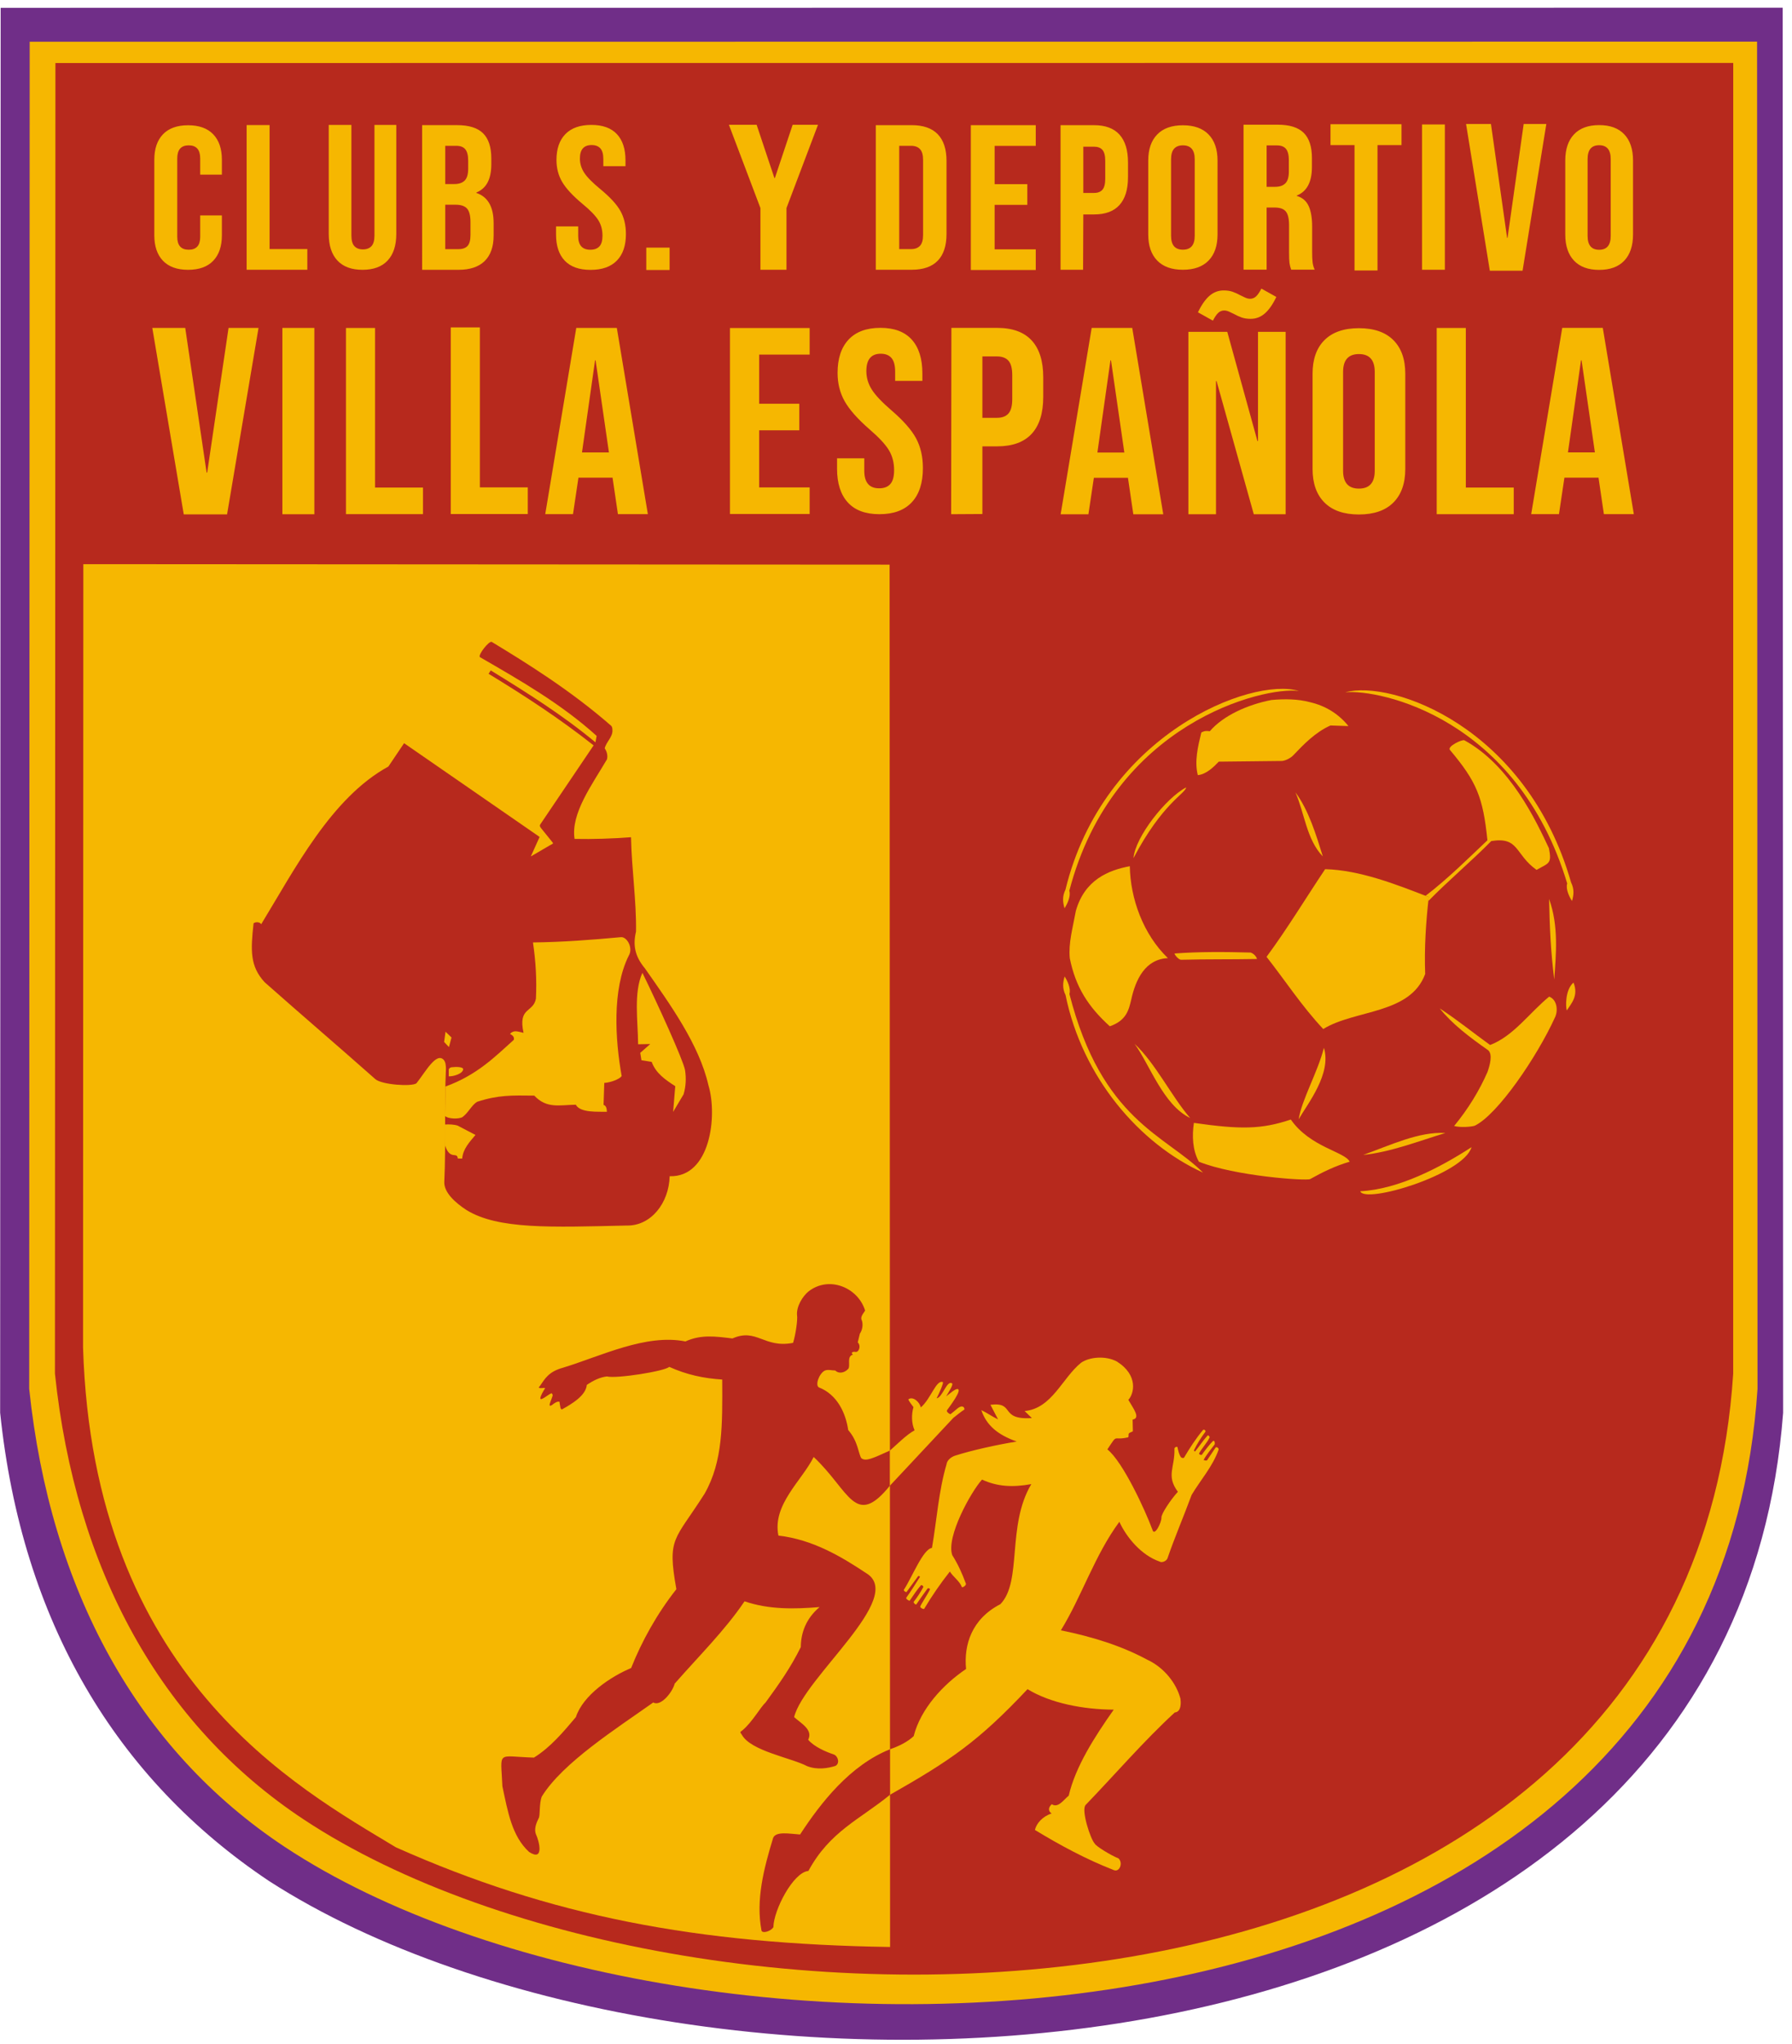 <svg xmlns="http://www.w3.org/2000/svg" xml:space="preserve" width="493.333" height="562.667"><path d="m1.355 4214.4 3688.585.24.94-2908.01C3579.18-164.496 1429.02-224.25 556.801 337.844 241.156 548.75 45.258 873.984.301 1306.89L1.355 4214.4" style="fill:#702e88;fill-opacity:1;fill-rule:evenodd;stroke:none" transform="matrix(.133 0 0 -.133 0 562.667)"/><path d="m61.45 4144.18 3575.53.23.9-2788.26C3541.45-109.625 1411.82-134.867 590.012 408.023c-305.969 202.223-486 533.29-529.582 948.367l1.02 2787.79" style="fill:#f6b701;fill-opacity:1;fill-rule:evenodd;stroke:none" transform="matrix(.133 0 0 -.133 0 562.667)"/><path d="m114.719 4100.12 3472.931.22-.1-2712.62C3493.71-56.16 1428.58-63.223 628.988 464.988 331.293 661.746 156.129 983.859 113.727 1387.72l.992 2712.4" style="fill:#b7291d;fill-opacity:1;fill-rule:evenodd;stroke:none" transform="matrix(.133 0 0 -.133 0 562.667)"/><path d="m172.504 3063.04 1668.906-.99.97-2860.726c-400.09 6.11-702.56 63.485-1022.782 206.153C615.832 530.645 192.578 759.992 171.91 1442.07l.594 1620.97" style="fill:#f6b701;fill-opacity:1;fill-rule:evenodd;stroke:none" transform="matrix(.133 0 0 -.133 0 562.667)"/><path d="M1017.96 2902.09c-5.09 3.29-28.948-26.54-24.675-31.39 84.305-48.72 168.505-96.86 241.715-163.09-.83-4.44-1.65-8.88-2.47-13.31-68.08 56.61-140.39 101.83-216.6 148.83-2.05-1.93-2.69-4.93-4.75-6.86 76.37-46.55 146.45-92.22 217.53-148.26l-110.38-163.48c-1.48-2.71-1.42-4.22 2.64-9.07l20.73-25.65c4.79-5.94 3.77-4.32-3.49-8.57-11.62-6.79-23.25-13.59-34.87-20.38-5.37-3.14-5.13-3.81-2.54 1.95 5 11.08 10 22.17 15 33.25 1.11 2.46 1.67 2.14-.36 3.54-93.01 64.31-186.01 128.63-279.018 192.95-8.547-13.14-23.992-35.16-32.539-48.31-118.055-64.5-193.77-212.45-263.254-326.36-2.551 4.54-10.828 5.5-15.777 1.97-6.164-55.96-7.641-88.74 22.925-122.02 76.621-67.91 152.496-132.62 229.118-200.53 13.308-11.67 75.183-15.94 85.043-8.62 18.191 22.67 41.152 65.63 56.695 48.31 3.676-4.53 4.094-10.4 4.441-17.26-3.613-78.39.168-156.78-3.445-235.16-.824-22.02 23.152-43.37 45.969-58.18 65.402-40.25 174.562-35.66 331.662-32.04 49.85-1.16 87.45 46.29 88.87 102.05 84.02-2.63 99.45 124.55 80.23 188.32-19.23 84.14-78.88 166.8-131.63 242.07-19.35 23.25-25.44 46.25-18.23 75.92.98 63.35-9.12 129.9-10.36 195.22-38.69-2.87-78.14-4.27-116.84-3.45-8.21 52.43 36.32 112.25 67.05 164.67 1.81 7.06.41 15.37-4.68 22.68 2.96 13.22 16.76 23.5 16.02 37.46-.22 4.4-.29 6.39-2.46 9.12-83.87 73.26-174 129.26-247.27 173.68" style="fill:#b7291d;fill-opacity:1;fill-rule:evenodd;stroke:none" transform="matrix(.133 0 0 -.133 0 562.667)"/><path d="m929.254 2063.65 5.301 19.85-12.328 11.95-2.957-21.2 9.984-10.6M1329.7 2217.36c32.62-66.56 83.97-179.45 88.24-201.15 2.71-17.5 1.73-34.26-2.96-50.28l-21.69-36.48 4.44 53.24c-20.71 13.56-39.94 26.38-48.81 50.29-7.06 1.15-14.13 2.3-21.2 3.45l-2.46 15.28 20.7 18.24c-8.38-.16-16.76-.32-25.14-.49-.4 48.82-9.61 106.49 8.88 147.9M1103.16 2280.21c60.47.66 121.19 5.26 181.42 10.85 12.74 1.97 26.83-22.06 16.76-38.45-34.68-69.71-27.91-174.18-14.54-248.97-4.52-6.49-22.85-13.35-36-14.17-.32-15.78-1.14-29.71-1.47-45.49 5.87-1.76 6.57-8.33 6.9-14.29-17.48.65-55.17-2.76-64.35 14.69-34.34-.59-60.22-8.54-86.01 18.83-46.85.58-74.56 1.4-118.327-12.82-11.223-6.83-18.398-22.97-30.23-31.6-7.278-4.44-29.68-3.89-35.973 2.03.172 20.38.34 40.76.508 61.15 66.218 23.83 103.692 62.74 141.622 96.6 1.43 5.22-1.32 8.96-7.89 12.33 7.83 8.39 14.59 5.38 28.1 2.22-11.81 53.86 20.13 41.16 25.63 70.74 1.9 38.79-.28 77.2-6.15 116.35" style="fill:#f6b701;fill-opacity:1;fill-rule:evenodd;stroke:none" transform="matrix(.133 0 0 -.133 0 562.667)"/><path d="M928.879 2016.1c-.328 2.87 3.039 5.87 7.148 5.9 8.301 1.03 22.512.8 22.676-4.08-.449-9.47-20.5-15.31-29.824-14.78v12.96M921.352 1903.44c8.582.55 18.582.12 26.117-2.4l36.73-19.23c-12.242-14.54-26.121-29.34-27.48-48.93l-9.121.12c-1.246 15.13-15.688-4.41-26.289 26.62.015 14.61.027 29.21.043 43.82M2203.46 2351c5.24 7.82 13.51 24.42 9.95 36.23 91.06 348.31 403.29 423.13 475.16 413.39-98.19 29.82-404.91-89.73-483.14-411.16-7.06-14.3-5.5-26.38-1.97-38.46M3253.93 2366c-5.25 7.82-13.51 24.42-9.96 36.23-103.38 342.89-388 402.42-459.38 395.64 95.23 26.37 374.85-70.5 467.37-393.42 7.06-14.29 5.5-26.37 1.97-38.45M2203.64 2209.73c5.25-7.82 13.51-24.42 9.96-36.24 67.39-262.52 198.83-291.43 276.61-369.69-131.71 59.9-249.76 196.9-284.6 367.47-7.06 14.3-5.5 26.38-1.97 38.46M3045.89 1856.49c-64.18-41.74-151.04-87.22-230.24-91.2 8.71-26.79 214.13 34.67 230.24 91.2M2738.97 2101.02c-44.04 46.84-78.22 99.59-117.34 149.38 43.06 58.34 81.15 121.47 121.28 181.42 71.33-1.81 146.59-31.22 214.46-57.68-5.92-53.08-9.37-105.17-7.39-159.24-30.9-83.81-145.6-73.45-211.01-113.88M2671.9 1913.68c39.93-57.52 112.4-66.72 121.77-87.26-29.5-8.55-56.53-21.78-81.84-35.99-8.46-4.03-156.2 6.24-230.23 35.99-13.31 24.07-14.3 53.56-10.35 80.35 96.88-13.88 139.77-13.47 200.65 6.91" style="fill:#f6b701;fill-opacity:1;fill-rule:evenodd;stroke:none" transform="matrix(.133 0 0 -.133 0 562.667)"/><path d="M2417.46 2247.69c-51.43 49.62-77.72 123.42-78.87 190.29-44.54-8.38-93.51-28.34-111.66-92.43-6.99-38.05-15.45-66.23-12.58-97.86 11.83-59.33 37.96-100.41 82.83-141 35 11.99 39.44 34.84 44.37 55.22 9.03 41.41 28.92 83.81 75.91 85.78M2991.78 1885.82c-55.1-16.69-113.39-39.61-170.09-45.36 56.2 20.06 115.61 48.73 170.09 45.36M2463.51 1916.91c-55.59 26.55-83.69 110.48-114.99 153.39 43.14-39.89 77.14-109.99 114.99-153.39M3206.5 2370.21c20.1-56.56 14.29-113.77 10.69-166.76-7.4 58.29-9.58 109.18-10.69 166.76M2346.16 2454.65c3.64 43.97 67.26 124.49 109.01 146.37-1.53-13.02-49.16-32.52-109.01-146.37M2479.36 2626.43c17.42 1.64 32.87 16.88 43.38 27.89 44.87.49 86.03.95 130.9 1.44 8.13.66 18.98 6.98 23.16 11.58 20.88 21.86 45.2 47.66 77.16 61.88 12.41-.42 24.81-.83 37.22-1.24-20.71 25.56-47.82 41.99-79.13 49.31-25.71 6.98-53.41 7.06-80.11 4.68-49.22-9.45-99.92-32.21-127.69-64.58-6.61.57-9.9 1.39-17.62-2.72-6.99-28.67-14.59-59.81-7.27-88.24M2740.38 2062.19c-12.49-49.8-46.21-108.05-52.25-147.9 18.91 32.71 68.48 94.28 52.25 147.9M2431.03 2257.31c1.19-4.47 9.54-13.3 13.93-12.97 53.4 1.45 103.49.57 156.9 1.63-1.48 5.67-7.4 11.59-13.31 13.32-53 1.43-106.49 1.89-157.52-1.98M2738.13 2458.18c-33.53 34.64-37.79 89.16-56.7 132.62 27.53-37.05 42.73-87.67 56.7-132.62M3243.2 2139.46c-2.47 5.92-4.03 42.65 13.8 57.68 11.18-27.85-5.26-43.87-13.8-57.68M3001.05 2678.81c-5.26 7.32 25.47 22.02 30.07 19.72 95.31-52.01 148.47-167.13 175.01-223.33 6.43-32.64.08-30.23-25.63-44.86-45.31 32.19-35.62 69.09-93.68 59.66-40.74-41.39-88.87-81.79-130.36-124.16l.91 8.3-6.57 2.56c46.2 35.18 92.04 80.96 128.02 114.9-9.1 89.52-22.58 121.64-77.77 187.21M2980.06 2143.76c39.9-26.28 67.48-49.34 104.3-75.79 48.39 18.32 81.5 66.72 122.26 100.08 17.26-6.58 18.49-30.41 11.83-43.39-36.65-80.52-118.65-201.47-166.14-223.82-7.23-2.38-29.99-4.02-42.4-.49 29.42 35.74 52.3 73.45 69.14 111.91 4.52 12.95 11.22 36.23 1.36 44.86-38.45 26.87-74.71 54.35-100.35 86.64" style="fill:#f6b701;fill-opacity:1;fill-rule:evenodd;stroke:none" transform="matrix(.133 0 0 -.133 0 562.667)"/><path d="M1109.11 435.195c-3.7 10.313.73 22.223 5.79 32.414 3.62 5.258.7 29.868 6.53 44.985 43.14 70.086 155.3 141.164 230.73 194.734 15.53-9.203 39.93 21.531 44.37 38.945 49.96 57.079 104.01 110.243 144.61 170.391 50.77-17.422 104.1-16.164 155.38-11.891-28.76-24.156-38.78-54.23-38.95-82.824-20.95-42.476-44.98-76.332-72.84-114.621-10.27-9.144-27.26-40.223-47.71-57.453-6.18-4.742-5.42-3.187-1.45-9.395 18.67-33.867 102.52-47.675 135.32-65.031 20.86-7.969 42.72-4.351 58.17.496 9.62 4.68 6.16 19.965-2.96 23.664-17.26 5.754-41.16 16.188-53.24 30.563 10.35 20.707-14.14 33.383-29.09 46.84 19.82 81.621 231.88 247.804 149.39 297.773-50.29 33.355-109.94 69.675-181.91 77.895-13.14 63.84 48.81 113.94 72.96 162.7 74.45-69.79 85.4-148.65 157.84-59.41 0 24.24-.01 48.48-.02 72.72-35.99-16.36-49.77-23.1-59.17-15.88-6.35 9.73-6.46 34.55-27.17 58.27-5.34 36.53-23.49 73.79-60.64 88.25-8.29 4.6.41 28.68 12.08 34.76 6.97 2.93 14.44.2 21.66.29 6.9-6.96 18.39-5.58 26.69 3 5.83 6.04-3.84 26.48 9.95 29.64-3.64 3.04-3.05 6.39 4.23 5.98 8.06-2.61 13.28 12.49 5.83 19.48 1.38 5.77 2.83 11.84 4.32 18.05 5.09 7.4 7.02 17.92 4.36 26.79-4.35 7.3 1.94 13.66 6.54 21.01-14.7 47.83-74.6 72.71-117.09 39.69-12.24-9.95-25.59-31.35-23.79-49.68 1.44-7.68-2.42-37.91-8.25-56.81-60.23-11.73-75.2 31.31-125.47 9.12-35.25 4.27-64.83 8.55-97.37-6.17-81.33 16.26-173.76-29.92-252.9-54.23-30.58-8.27-37.91-23.09-48.55-38.39-.95-.9-2.79-2.55-1.58-3.27 4.15-1.97 9.37.5 12.66-.73-3.53-6.13-9.58-15.16-9.9-21.16-.35-1.11 1.38-2.22 3.12-1.21 8.3 3.53 11.97 8.36 20.27 11.89 1.05-1.02 1.85-2.88 2.28-4.19-1.53-5.98-4.64-12.02-6.16-18-1.29-3.71.45-4.72 4.11-2.68 4.3 3.41 10.56 8.39 15.92 7.24.49-4.45 1.54-8.86 2.28-13.18 0 0 1.98-4.16 3.69-2.34 18.44 10.42 48.6 27.58 50.66 50.29 13.4 9.15 27.16 15.85 41.66 17.49 18.54-5.07 119.86 10.74 128.93 19.85 36.73-16.52 71.48-23.79 109.69-26.26.42-93.83 1.69-168.84-36.35-236.05-62.52-98.38-77.88-89.82-58.53-197.788-40.59-51.438-71.81-108.293-93.66-163.184-42.07-17.582-99.42-55.867-114.37-101.555-26.46-31.386-52.92-62.773-86.77-83.808-78.22 2.269-68.67 16.363-65.32-59.41 11.34-53.239 19.72-103.282 55.22-135.817 31.34-20.484 21.48 21.321 13.97 37.207" style="fill:#b7291d;fill-opacity:1;fill-rule:evenodd;stroke:none" transform="matrix(.133 0 0 -.133 0 562.667)"/><path d="m1842.27 516.332-.03 94.164c18.05 6.324 35.12 14.383 48.98 27.113 14.46 56.696 60.96 106.981 108.45 139.028-4.93 50.117 11.83 103.695 70.99 134.093 45.71 46.903 12.68 162.38 64.08 248.48-39.93-7.23-71.24-4.85-102.05 9.37-22.93-25.42-74.66-118.57-61.63-156.28 12.33-19.558 20.71-38.62 28.1-58.671 1.89-3.652-7.18-9.656-8.25-7.27-4.52 11.996-17.79 20.789-24.78 31.918-19.63-24.89-37.3-50.531-52.99-76.906-1.4-2.219-9.26 2.469-8.2 4.625.97 4.008 14.32 23.356 20.03 35.309.08 2.015-2.73 2.918-4.93 1.972-8.13-10.961-15.72-21.933-23.3-32.91-1.17-1.785-6.47 3.391-5.54 5.18 7.55 9.512 14.23 19.933 19.96 30.566.68 1.516-2.8 4.95-4.8 3.821-8.6-9.582-15.61-20.821-23.3-31.801-1.15-1.293-8.77 4.008-7.15 5.918 10.03 13.867 19.09 28.769 28.04 42.711 1.14.843-1.63 2.82-3.32 2.156-8.06-10.973-16.11-21.938-24.17-32.906-1.55-1.028-6.57 2.629-5.41 4.683 17.22 26.446 39.53 84.055 58.04 86.515 10.02 57.6 13.63 116.68 30.06 172.8 1.07 8.47 9.16 15.07 17.2 17.9 34.1 11.01 85.66 22.52 128.23 29.43-39.52 13.89-62.78 33.69-73.33 64.95 12.57-6 22.06-13.11 34.63-19.11-4.93 9.21-10.84 21-15.78 30.2 52.21 6.46 17.28-31.89 85.78-27.48-5.01 4.85-10.02 9.69-15.03 14.54 56.69 5.13 77.99 68.8 117.08 100.08 16.85 11.75 50.7 15.12 74.2 2.22 44.78-28.5 35.14-66.83 23.42-79.13 10.71-18.65 25.88-37.75 8.87-40.91.16-8.06.33-16.11.49-24.16-3.81-2.21-6.5-2.46-8.13-4.34-1.6-1.84.04-5.41-1.48-8.11-33.65-7.88-20.13 9.51-43.14-25.02 32.12-25.46 78.7-126.63 93.18-166.14 4.04-15.75 19.34 15.62 18.73 25.14-.74 7.15 19.47 37.47 34.02 53.25-24.92 33.73-5.9 49.8-7.15 89.23-.14 2.93 6.06 5.38 6.41 2.71 1.54-7.33 3.08-14.91 7.4-20.71 1.31-1.02 4.6-2.05 6.16-.49 11.54 19.64 24.44 39.53 39.43 57.44 2.31 1.33 5.84-1.4 4.69-3.95-9-12.16-16.97-24.54-23.42-37.83-1-1.18 1.25-3.64 2.34-2.59 8.92 10.64 16.42 22.7 25.64 32.66 1.94 1.18 5.05-2.81 4.07-4.31-5.63-11.43-16.19-22.35-21.7-32.79-.26-2.24 4.34-3.8 5.68-2.83 5.91 8.5 16.07 21.52 23.1 28.6 3.52 1.6 4.1-3.53 3.52-7.03-7.07-9.43-17.53-22-22.68-31.8-.35-1.42 6.2-2.22 6.9-1.11 5.92 8.83 11.83 17.66 17.75 26.5 2.07 2.15 7.29-1.85 6.04-4.81-12.16-34.55-37.14-62.2-55.7-93.3-17.13-46.36-34.87-87.15-50.04-131.38-2.14-5.675-11.67-9.62-16.03-6.659-38.45 13.149-69.02 50.699-83.56 82.329-51.19-69.43-77.73-154.141-121.04-224.559 65.4-13.313 125.39-32.043 178.47-60.637 35.82-16.598 60.8-49.465 69.02-80.856.63-5.097 3.2-27.195-11.84-28.589-64.91-59.817-122.92-127.524-184.38-191.286-9.81-10.371 10.13-71.144 18.73-79.863 2.39-5.672 34.35-24.894 49.3-30.812 10.1-9.368 1.98-29.828-10.35-23.91-56.94 22.183-110.92 51.394-162.69 82.82 3.13 13.68 16.23 28.351 34.51 34.015-8.46 5.918-5.83 13.805.49 19.231 13.15-8.75 24.72 9.582 35.01 17.746 13.8 59.82 53.73 122.098 93.17 177.977-64.05.324-131.55 13.718-178.46 42.398-102.54-109.012-159.9-147.59-284.61-218.543" style="fill:#f6b701;fill-opacity:1;fill-rule:evenodd;stroke:none" transform="matrix(.133 0 0 -.133 0 562.667)"/><path d="M1842.24 610.496c-82.76-33.164-143.33-110.695-186.16-176.402-22.52 1.57-49.71 6.984-55.71-6.903-19.64-64.386-36.1-128.746-24.16-191.777 1.32-6.574 18.9-2.297 24.65 6.906.5 35.328 40.92 113.551 72.47 116.348 44.24 81.926 107.03 106.887 168.94 157.664l-.03 94.164" style="fill:#b7291d;fill-opacity:1;fill-rule:evenodd;stroke:none" transform="matrix(.133 0 0 -.133 0 562.667)"/><path d="m1842.05 1155.97-.02 72.72c15.09 13.17 34.44 32.97 51.09 41.86-6.58 14.47-6.62 33.12-2.35 47.95-4.18 5.84-7.64 9.7-10.72 15.9 8.63 7.56 23.54-4.72 25.88-16.52 21.08 17.95 31.78 58.03 45.75 52.46 1.91-1.39-7.79-23.7-12.97-33.48 12 .97 21.06 38.37 32.06 30.72 3.08-2.26-7.65-18.72-12.34-26.77 13.01 10.03 17.09 14.09 22.71 15.13 13.32.81-18.04-39.55-20.49-43.24-2.83-3.32 3.33-7.63 6.66-8.87 12.19 9.27 16.51 15.18 23.08 16.19 4.02-.29 5.7-2.27 6-6.32-7.89-5.02-15.28-11.51-22.92-17.26-43.8-46.83-87.61-93.65-131.42-140.47" style="fill:#f6b701;fill-opacity:1;fill-rule:evenodd;stroke:none" transform="matrix(.133 0 0 -.133 0 562.667)"/><path d="M389.344 3672.21c-22.735 0-40.071 6.24-52.016 18.7-11.945 12.47-17.918 30.05-17.918 52.76v156.21c0 22.71 5.973 40.3 17.918 52.76 11.945 12.47 29.281 18.7 52.016 18.7 22.734 0 40.074-6.23 52.015-18.7 11.946-12.46 17.918-30.05 17.918-52.76v-30.74h-44.894v33.65c0 18-7.914 27-23.742 27-15.828 0-23.743-9-23.743-27v-162.44c0-17.73 7.915-26.59 23.743-26.59s23.742 8.86 23.742 26.59v44.45h44.894v-41.13c0-22.71-5.972-40.29-17.918-52.76-11.941-12.46-29.281-18.7-52.015-18.7M510.52 3971.75h47.5v-256.64h78.152v-42.77H510.52v299.41M750.383 3672.21c-22.738 0-40.074 6.4-52.012 19.21-11.937 12.81-17.906 31.19-17.906 55.12v225.52h46.898v-228.9c0-10.14 2.059-17.46 6.18-21.96 4.121-4.5 10.02-6.76 17.695-6.76 7.672 0 13.571 2.26 17.688 6.76 4.125 4.5 6.183 11.82 6.183 21.96v228.9h45.192v-225.52c0-23.93-5.969-42.31-17.906-55.12-11.934-12.81-29.274-19.21-52.012-19.21M873.762 3971.59h72.25c24.664 0 42.652-5.64 53.968-16.9 11.32-11.26 16.98-28.58 16.98-51.96v-11.98c0-15.39-2.54-27.94-7.62-37.64-5.08-9.69-12.84-16.68-23.289-20.95v-.86c23.799-7.98 35.689-28.8 35.689-62.44v-25.66c0-23.1-6.16-40.7-18.49-52.82-12.336-12.12-30.398-18.18-54.191-18.18h-75.297zm66.59-121.9c9.578 0 16.757 2.43 21.546 7.27 4.786 4.85 7.18 12.98 7.18 24.38v16.68c0 10.84-1.957 18.68-5.875 23.53-3.918 4.84-10.082 7.27-18.496 7.27h-23.07v-79.13zm8.707-134.72c8.414 0 14.652 2.21 18.714 6.63 4.063 4.42 6.094 12.04 6.094 22.88v26.09c0 13.68-2.394 23.17-7.183 28.44-4.786 5.28-12.696 7.91-23.719 7.91h-21.328v-91.95h27.422M1222.39 3672.08c-23.52 0-41.3 6.32-53.36 18.96-12.05 12.64-18.08 30.76-18.08 54.37v16.66h45.86v-20c0-18.88 8.38-28.33 25.14-28.33 8.23 0 14.47 2.3 18.74 6.88 4.26 4.58 6.39 12.01 6.39 22.29 0 12.22-2.94 22.98-8.82 32.29-5.88 9.3-16.76 20.48-32.63 33.54-19.99 16.66-33.95 31.73-41.89 45.2-7.94 13.47-11.9 28.68-11.9 45.63 0 23.05 6.17 40.89 18.51 53.54 12.35 12.63 30.28 18.95 53.8 18.95 23.22 0 40.79-6.32 52.69-18.95 11.91-12.65 17.86-30.77 17.86-54.38v-12.08h-45.86v15c0 10-2.05 17.29-6.17 21.87-4.12 4.59-10.14 6.88-18.08 6.88-16.17 0-24.25-9.31-24.25-27.92 0-10.55 3.01-20.41 9.04-29.58 6.02-9.17 16.98-20.27 32.85-33.33 20.28-16.66 34.25-31.8 41.89-45.42 7.65-13.61 11.47-29.58 11.47-47.91 0-23.89-6.25-42.22-18.75-54.99-12.49-12.79-30.64-19.17-54.45-19.17M1337.74 3718.08h48.27v-46.25h-48.27v46.25M1574.01 3800.03l-65.22 172.28h57.37l36.78-110.14h.98l36.78 110.14h52.47l-65.22-172.28v-127.71h-53.94v127.71M1812.8 3971.57h74.07c24.11 0 42.18-6.27 54.23-18.81 12.05-12.54 18.08-30.92 18.08-55.15v-151.33c0-24.23-6.03-42.61-18.08-55.15-12.05-12.54-30.12-18.81-54.23-18.81h-74.07zm73.19-256.5c7.94 0 14.03 2.28 18.3 6.84 4.26 4.56 6.39 11.97 6.39 22.23v155.61c0 10.26-2.13 17.67-6.39 22.23-4.27 4.56-10.36 6.84-18.3 6.84h-24.69v-213.75h24.69M2009.53 3971.51h134.38v-42.82h-85.1v-79.22h67.64v-42.82h-67.64v-92.06h85.1v-42.82h-134.38v299.74M2195.26 3971.51h69.37c23.41 0 40.96-6.53 52.67-19.58 11.7-13.06 17.56-32.2 17.56-57.42v-30.71c0-25.23-5.86-44.37-17.56-57.42-11.71-13.06-29.26-19.59-52.67-19.59h-22.27l-.49-114.53h-46.61zm69.37-140.21c7.71 0 13.49 2.23 17.34 6.68 3.85 4.45 5.78 12.02 5.78 22.7v36.95c0 10.67-1.93 18.24-5.78 22.69-3.85 4.45-9.63 6.68-17.34 6.68h-22.27v-95.7h22.27M2448.47 3672.31c-23.19 0-40.94 6.37-53.25 19.1-12.31 12.74-18.47 30.73-18.47 53.99v152.82c0 23.26 6.16 41.26 18.47 53.99 12.31 12.74 30.06 19.1 53.25 19.1s40.94-6.36 53.25-19.1c12.32-12.73 18.47-30.73 18.47-53.99V3745.4c0-23.26-6.15-41.25-18.47-53.99-12.31-12.73-30.06-19.1-53.25-19.1zm0 41.53c16.32 0 24.48 9.55 24.48 28.66v158.63c0 19.1-8.16 28.66-24.48 28.66s-24.48-9.56-24.48-28.66V3742.5c0-19.11 8.16-28.66 24.48-28.66M2574.02 3972.49h70.77c24.61 0 42.55-5.64 53.85-16.92 11.28-11.28 16.93-28.64 16.93-52.07v-18.42c0-31.13-10.42-50.85-31.27-59.13v-.86c11.58-3.42 19.76-10.42 24.54-20.99 4.78-10.57 7.16-24.71 7.16-42.42v-52.7c0-8.58.29-15.5.87-20.79.58-5.28 2.02-10.5 4.34-15.64h-48.62c-1.74 4.86-2.9 9.43-3.48 13.72-.58 4.28-.87 11.99-.87 23.13v54.85c0 13.71-2.24 23.28-6.73 28.71s-12.22 8.14-23.23 8.14h-16.49v-128.55h-47.77zm65.13-128.54c9.55 0 16.72 2.43 21.49 7.28 4.78 4.86 7.17 13 7.17 24.43v23.13c0 10.86-1.96 18.71-5.86 23.57-3.91 4.85-10.06 7.28-18.46 7.28h-21.7v-85.69h17.36M2803.74 3930.24h-49.72v43.24h147v-43.24h-49.72v-259.4h-47.56v259.4M2943.46 3972.98h47.26v-300.72h-47.26v300.72M3034.61 3973.97h51.51l33.42-235.57h.93l33.41 235.57h46.87l-49.19-303.68h-67.76l-49.19 303.68M3310.09 3672.05c-22.67 0-40.02 6.38-52.06 19.15-12.04 12.76-18.06 30.79-18.06 54.09v153.14c0 23.3 6.02 41.34 18.06 54.1 12.04 12.76 29.39 19.14 52.06 19.14s40.03-6.38 52.07-19.14c12.03-12.76 18.05-30.8 18.05-54.1v-153.14c0-23.3-6.02-41.33-18.05-54.09-12.04-12.77-29.4-19.15-52.07-19.15zm0 41.61c15.96 0 23.93 9.58 23.93 28.72v158.96c0 19.14-7.97 28.71-23.93 28.71-15.95 0-23.93-9.57-23.93-28.71v-158.96c0-19.14 7.98-28.72 23.93-28.72M315.242 3551.96h68.176l44.219-299.31h1.23l44.219 299.31h62.035l-65.105-385.85h-89.672l-65.102 385.85M584.484 3551.94h66.204v-385.59h-66.204v385.59M716.094 3551.82h60.273v-330.25h99.176v-55.03H716.094v385.28M933.012 3553.05h60.273v-331.09h99.175v-55.17H933.012v386.26M1192.82 3551.95h83.95l64.23-385.37h-61.97l-11.27 76.52v-1.1h-70.43l-11.27-75.42h-57.46zm67.61-257.65-27.6 190.48h-1.13l-27.04-190.48h55.77M1510.96 3551.73h164.94v-54.99h-104.46v-101.72h83.02v-54.99h-83.02v-118.22h104.46v-54.99h-164.94v384.91M1820.38 3166.45c-28.9 0-50.74 8.12-65.55 24.37-14.81 16.25-22.21 39.54-22.21 69.89v21.43h56.34v-25.71c0-24.28 10.29-36.42 30.88-36.42 10.11 0 17.79 2.94 23.02 8.84 5.24 5.89 7.85 15.44 7.85 28.65 0 15.71-3.6 29.55-10.83 41.51-7.22 11.97-20.58 26.34-40.09 43.12-24.56 21.43-41.71 40.8-51.47 58.12-9.74 17.32-14.62 36.87-14.62 58.65 0 29.64 7.59 52.58 22.75 68.83 15.17 16.24 37.21 24.37 66.1 24.37 28.53 0 50.11-8.13 64.73-24.37 14.63-16.25 21.95-39.55 21.95-69.91v-15.53h-56.35v19.29c0 12.85-2.52 22.22-7.58 28.12-5.06 5.89-12.46 8.84-22.21 8.84-19.87 0-29.8-11.97-29.8-35.89 0-13.57 3.7-26.25 11.11-38.03 7.4-11.78 20.85-26.07 40.36-42.85 24.92-21.43 42.07-40.89 51.46-58.39 9.39-17.49 14.09-38.02 14.09-61.59 0-30.71-7.68-54.28-23.03-70.71-15.34-16.42-37.65-24.63-66.9-24.63M1969.3 3552.03h94.47c31.88 0 55.79-8.67 71.73-26 15.94-17.33 23.91-42.73 23.91-76.21v-40.77c0-33.48-7.97-58.88-23.91-76.21-15.94-17.33-39.85-26-71.73-26h-30.32v-140.03l-64.64-.38zm94.47-186.11c10.5 0 18.37 2.96 23.62 8.87 5.25 5.91 7.88 15.94 7.88 30.13v49.03c0 14.18-2.63 24.23-7.88 30.14-5.25 5.9-13.12 8.86-23.62 8.86h-30.32v-127.03h30.32M2259.67 3551.96h83.95l64.23-385.7h-61.98l-11.27 76.59v-1.11h-70.42l-11.27-75.48h-57.47zm67.61-257.87-27.61 190.64h-1.13l-27.04-190.64h55.78M2459.82 3543.79h80.53l62.44-225.91h1.17v225.91h57.19v-377.41h-65.94l-77.03 275.51h-1.17v-275.51h-57.19zm19.84 40.44c7.39 15.46 15.37 26.87 23.93 34.24 8.56 7.37 18.28 11.05 29.17 11.05 7.01 0 13.13-.89 18.39-2.69 5.25-1.8 10.79-4.32 16.63-7.55 3.5-1.8 6.91-3.42 10.21-4.85 3.31-1.44 6.52-2.16 9.63-2.16 4.67 0 8.75 1.62 12.26 4.85 3.5 3.24 7.19 8.63 11.08 16.18l30.93-17.26c-7.39-15.45-15.37-26.86-23.93-34.24-8.55-7.36-18.28-11.05-29.17-11.05-7.01 0-13.13.9-18.39 2.7-5.24 1.8-10.79 4.31-16.63 7.55-3.5 1.79-6.9 3.41-10.21 4.85-3.31 1.44-6.51 2.15-9.63 2.15-4.67 0-8.75-1.61-12.25-4.85-3.5-3.23-7.2-8.62-11.09-16.17l-30.93 17.25M2812.84 3165.87c-31.04 0-54.79 8.21-71.26 24.63-16.47 16.42-24.7 39.63-24.7 69.61v197.04c0 29.99 8.23 53.19 24.7 69.62 16.47 16.41 40.22 24.62 71.26 24.62 31.03 0 54.78-8.21 71.25-24.62 16.47-16.43 24.71-39.63 24.71-69.62v-197.04c0-29.98-8.24-53.19-24.71-69.61s-40.22-24.63-71.25-24.63zm0 53.54c21.83 0 32.75 12.32 32.75 36.95v204.54c0 24.64-10.92 36.95-32.75 36.95-21.84 0-32.76-12.31-32.76-36.95v-204.54c0-24.63 10.92-36.95 32.76-36.95M2973.86 3551.88h60.27v-330.34h99.17v-55.06h-159.44v385.4M3233.67 3552h83.95l64.23-385.41h-61.97l-11.27 76.54v-1.11h-70.43l-11.27-75.43h-57.47zm67.61-257.67-27.6 190.5h-1.13l-27.05-190.5h55.78" style="fill:#f6b701;fill-opacity:1;fill-rule:nonzero;stroke:none" transform="matrix(.133 0 0 -.133 0 562.667)"/></svg>